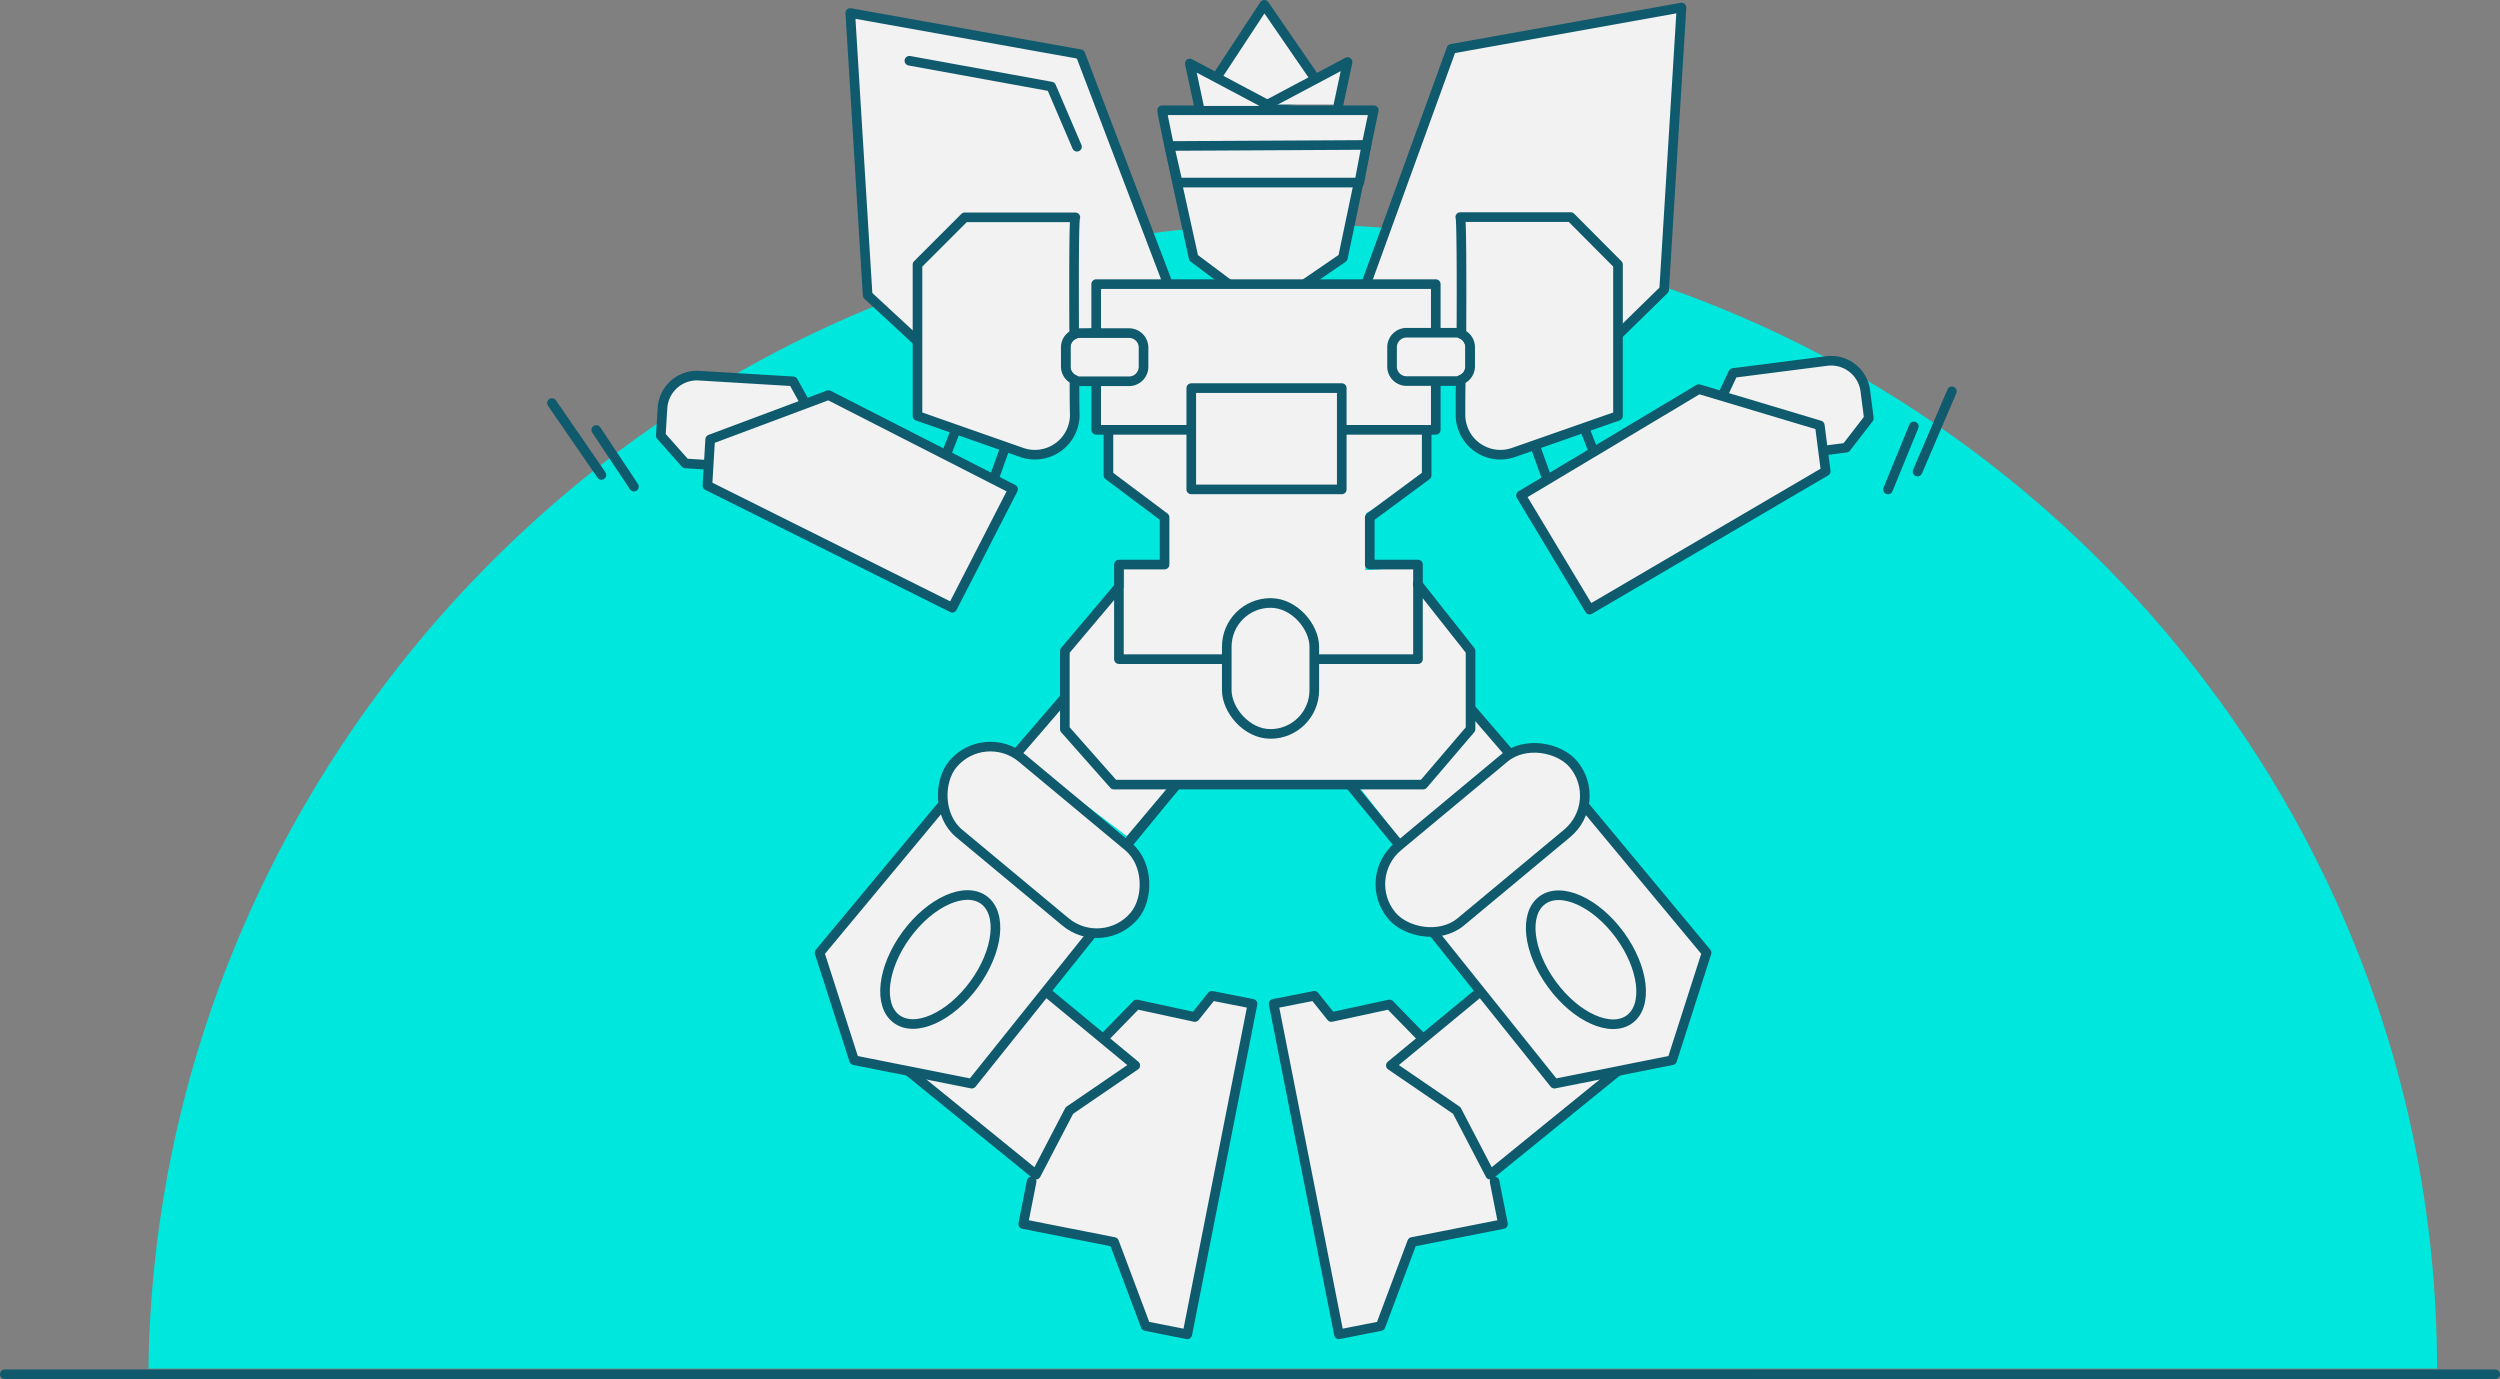 <svg xmlns="http://www.w3.org/2000/svg" viewBox="0 0 516.95 285.17"><rect x="0" y="0" width="516.95" height="285.17" fill="#808080" stroke="none"/><g><g><path d="M267.3,283H30.7C32.34,154.32,138.63,46.36,267.3,46.36c129.81,0,236.63,106.81,236.63,236.62Z" style="fill:#00e8dd"/><line x1="0.99" y1="284.17" x2="515.96" y2="284.17" style="fill:#f2f2f2;stroke:#0f5a6d;stroke-linecap:round;stroke-linejoin:round;stroke-width:1.99px"/><polygon points="300.18 146.1 304.63 146.99 311.14 155.28 299.59 176.17 289.81 173.95 279.29 160.47 300.18 146.1" style="fill:#f2f2f2"/><polygon points="251.47 16.16 261.44 0.99 272.01 16.36 270.16 20.04 263.11 21.54 254.88 21.71 251.47 16.16" style="fill:#f2f2f2;stroke:#0f5a6d;stroke-linecap:round;stroke-linejoin:round;stroke-width:1.99px"/><line x1="233.14" y1="174.59" x2="245.53" y2="159.48" style="fill:#f2f2f2;stroke:#0f5a6d;stroke-linecap:round;stroke-linejoin:round;stroke-width:1.99px"/><polyline points="210.3 155.71 223.11 140.85 244.77 160.47 233.81 173.5" style="fill:#f2f2f2;stroke:#0f5a6d;stroke-linecap:round;stroke-linejoin:round;stroke-width:1.99px"/><polyline points="213.32 244.3 211.58 253.11 230.37 256.82 236.9 274.21 245.51 275.91 259 207.57 250.59 205.91 247.08 210.3 235.04 207.7 226.94 216.01" style="fill:#f2f2f2;stroke:#0f5a6d;stroke-linecap:round;stroke-linejoin:round;stroke-width:1.99px"/><polyline points="187.67 221.33 214.22 242.9 221.13 229.63 234.76 220.31 207.4 197.71" style="fill:#f2f2f2;stroke:#0f5a6d;stroke-linecap:round;stroke-linejoin:round;stroke-width:1.99px"/><polyline points="226.16 192.6 200.95 224.08 176.61 219.23 169.47 197.01 194.53 166.87" style="fill:#f2f2f2;stroke:#0f5a6d;stroke-linecap:round;stroke-linejoin:round;stroke-width:1.99px"/><ellipse cx="194.43" cy="198.43" rx="15.26" ry="8.68" transform="translate(-80.56 237.92) rotate(-53.76)" style="fill:#f2f2f2;stroke:#0f5a6d;stroke-linecap:round;stroke-linejoin:round;stroke-width:1.99px"/><rect x="191.34" y="163.54" width="48.9" height="20.28" rx="10.14" transform="translate(270.6 445.2) rotate(-140.24)" style="fill:#f2f2f2;stroke:#0f5a6d;stroke-linecap:round;stroke-linejoin:round;stroke-width:1.99px"/><line x1="289.22" y1="174.59" x2="276.84" y2="159.48" style="fill:#f2f2f2;stroke:#0f5a6d;stroke-linecap:round;stroke-linejoin:round;stroke-width:1.99px"/><line x1="299.25" y1="140.85" x2="312.06" y2="155.71" style="fill:#f2f2f2;stroke:#0f5a6d;stroke-linecap:round;stroke-linejoin:round;stroke-width:1.99px"/><polyline points="309.05 244.3 310.79 253.11 292 256.82 285.47 274.21 276.86 275.91 263.36 207.57 271.78 205.91 275.29 210.3 287.32 207.7 295.43 216.01" style="fill:#f2f2f2;stroke:#0f5a6d;stroke-linecap:round;stroke-linejoin:round;stroke-width:1.99px"/><polyline points="334.7 221.33 308.14 242.9 301.23 229.63 287.6 220.31 314.96 197.71" style="fill:#f2f2f2;stroke:#0f5a6d;stroke-linecap:round;stroke-linejoin:round;stroke-width:1.99px"/><polyline points="296.21 192.6 321.42 224.08 345.76 219.23 352.89 197.01 327.83 166.87" style="fill:#f2f2f2;stroke:#0f5a6d;stroke-linecap:round;stroke-linejoin:round;stroke-width:1.99px"/><ellipse cx="327.94" cy="198.43" rx="8.68" ry="15.26" transform="translate(-53.87 232.28) rotate(-36.24)" style="fill:#f2f2f2;stroke:#0f5a6d;stroke-linecap:round;stroke-linejoin:round;stroke-width:1.99px"/><rect x="282.12" y="163.54" width="48.9" height="20.28" rx="10.14" transform="translate(-40.18 236.24) rotate(-39.76)" style="fill:#f2f2f2;stroke:#0f5a6d;stroke-linecap:round;stroke-linejoin:round;stroke-width:1.99px"/><path d="M254,58.7l-7.18-5.38s-6.51-29.18-6.51-30.52h43.76l-6.39,30.52-7.86,5.38" style="fill:#f2f2f2;stroke:#0f5a6d;stroke-linecap:round;stroke-linejoin:round;stroke-width:1.99px"/><polygon points="281.08 37.75 243.53 37.75 241.81 30.19 282.55 29.97 281.08 37.75" style="fill:#f2f2f2;stroke:#0f5a6d;stroke-linecap:round;stroke-linejoin:round;stroke-width:1.99px"/><path d="M166.29,83,164,78.85l-19.45-1.17a7.14,7.14,0,0,0-7.56,6.7l-.35,5.71,5.09,5.74,4.44.27" style="fill:#f2f2f2;stroke:#0f5a6d;stroke-linecap:round;stroke-linejoin:round;stroke-width:1.99px"/><polygon points="232.44 124.21 293.7 125.22 293.26 117.22 282.3 117.89 282.48 106.11 287.26 103.45 294.15 97.67 298.59 74.22 284.7 66.08 239.66 66.08 233.03 68.11 227.81 79.34 228.92 97.67 240.37 106.56 240.77 117.43 232.44 117.43 232.44 124.21" style="fill:#f2f2f2"/><polyline points="243.6 64.19 223.4 11.22 175.82 2.69 179.41 61.04 193.63 74.21" style="fill:#f2f2f2;stroke:#0f5a6d;stroke-linecap:round;stroke-linejoin:round;stroke-width:1.99px"/><polyline points="279.93 65.74 300.13 10.09 347.7 1.56 344.11 59.91 330.05 73.67" style="fill:#f2f2f2;stroke:#0f5a6d;stroke-linecap:round;stroke-linejoin:round;stroke-width:1.99px"/><polyline points="188.04 12.56 217.37 17.9 222.7 30.34" style="fill:#f2f2f2;stroke:#0f5a6d;stroke-linecap:round;stroke-linejoin:round;stroke-width:1.99px"/><polyline points="246.6 88.88 226.67 88.88 226.67 78.68" style="fill:#f2f2f2;stroke:#0f5a6d;stroke-linecap:round;stroke-linejoin:round;stroke-width:1.99px"/><polyline points="296.89 78.79 296.89 88.88 277.94 88.88" style="fill:#f2f2f2;stroke:#0f5a6d;stroke-linecap:round;stroke-linejoin:round;stroke-width:1.99px"/><polyline points="226.67 68.84 226.67 58.75 296.89 58.75 296.89 68.8" style="fill:#f2f2f2;stroke:#0f5a6d;stroke-linecap:round;stroke-linejoin:round;stroke-width:1.99px"/><path d="M236.46,71.84v4a3,3,0,0,1-3,3H223.34a2.94,2.94,0,0,1-3-3v-4a2.94,2.94,0,0,1,1.74-2.7,2.9,2.9,0,0,1,1.22-.26H233.5A3,3,0,0,1,236.46,71.84Z" style="fill:#f2f2f2;stroke:#0f5a6d;stroke-linecap:round;stroke-linejoin:round;stroke-width:1.99px"/><path d="M304,71.84v4a3,3,0,0,1-1.86,2.75,2.87,2.87,0,0,1-1.1.21H290.85a3,3,0,0,1-3-3v-4a3,3,0,0,1,3-3H301a2.91,2.91,0,0,1,1.15.23A3,3,0,0,1,304,71.84Z" style="fill:#f2f2f2;stroke:#0f5a6d;stroke-linecap:round;stroke-linejoin:round;stroke-width:1.99px"/><polyline points="231.22 121.54 220.19 134.61 220.19 150.77 230.33 162.24 294.28 162.24 304.08 150.77 304.08 134.61 293.16 120.79" style="fill:#f2f2f2;stroke:#0f5a6d;stroke-linecap:round;stroke-linejoin:round;stroke-width:1.99px"/><path d="M334.57,54.71V86L313,93.55a8.25,8.25,0,0,1-11-7.86c0-2.22,0-4.63.06-7.15A3,3,0,0,0,304,75.79v-4a3,3,0,0,0-1.81-2.73c.07-12.4,0-24.17-.23-24.17H324.8Z" style="fill:#f2f2f2;stroke:#0f5a6d;stroke-linecap:round;stroke-linejoin:round;stroke-width:1.99px"/><path d="M222.18,78.52c0,2.52,0,4.94.06,7.17a8.25,8.25,0,0,1-11,7.86L189.72,86V54.71l9.77-9.77h22.87c-.28,0-.3,11.8-.24,24.2a2.94,2.94,0,0,0-1.74,2.7v4A3,3,0,0,0,222.18,78.52Z" style="fill:#f2f2f2;stroke:#0f5a6d;stroke-linecap:round;stroke-linejoin:round;stroke-width:1.99px"/><line x1="197.56" y1="89.07" x2="195.47" y2="94.46" style="fill:#f2f2f2;stroke:#0f5a6d;stroke-linecap:round;stroke-linejoin:round;stroke-width:1.99px"/><line x1="207.73" y1="92.81" x2="205.64" y2="98.65" style="fill:#f2f2f2;stroke:#0f5a6d;stroke-linecap:round;stroke-linejoin:round;stroke-width:1.99px"/><path d="M356.38,81.39l2-4.26,19.33-2.48a7.14,7.14,0,0,1,8,6.18l.73,5.67-4.69,6.07-4.41.57" style="fill:#f2f2f2;stroke:#0f5a6d;stroke-linecap:round;stroke-linejoin:round;stroke-width:1.99px"/><line x1="327.72" y1="88.78" x2="329.82" y2="94.16" style="fill:#f2f2f2;stroke:#0f5a6d;stroke-linecap:round;stroke-linejoin:round;stroke-width:1.99px"/><line x1="317.55" y1="92.52" x2="319.64" y2="98.35" style="fill:#f2f2f2;stroke:#0f5a6d;stroke-linecap:round;stroke-linejoin:round;stroke-width:1.99px"/><rect x="253.67" y="124.68" width="18.1" height="27.08" rx="9.05" style="fill:#f2f2f2;stroke:#0f5a6d;stroke-linecap:round;stroke-linejoin:round;stroke-width:1.99px"/><rect x="246.33" y="80.25" width="31.12" height="20.95" style="fill:#f2f2f2;stroke:#0f5a6d;stroke-linecap:round;stroke-linejoin:round;stroke-width:1.99px"/><polygon points="314.51 102.45 328.7 126.05 377.52 97.45 376.3 87.96 351.28 80.46 314.51 102.45" style="fill:#f2f2f2;stroke:#0f5a6d;stroke-linecap:round;stroke-linejoin:round;stroke-width:1.99px"/><polygon points="209.48 101.17 196.91 125.67 146.28 100.41 146.85 90.86 171.32 81.7 209.48 101.17" style="fill:#f2f2f2;stroke:#0f5a6d;stroke-linecap:round;stroke-linejoin:round;stroke-width:1.99px"/><polyline points="271.96 136.3 293.21 136.3 293.21 116.74 283.24 116.74 283.24 106.98 295.01 98.28 295.01 89.22" style="fill:none;stroke:#0f5a6d;stroke-linecap:round;stroke-linejoin:round;stroke-width:1.99px"/><polyline points="229.2 89.22 229.2 98.28 240.81 106.98 240.81 116.74 231.37 116.74 231.37 136.3 253.33 136.3" style="fill:none;stroke:#0f5a6d;stroke-linecap:round;stroke-linejoin:round;stroke-width:1.99px"/><polyline points="276.78 21.61 278.65 12.83 262.12 21.61" style="fill:#f2f2f2;stroke:#0f5a6d;stroke-linecap:round;stroke-linejoin:round;stroke-width:1.99px"/><polyline points="247.91 21.91 246.03 13.13 262.57 21.91" style="fill:#f2f2f2;stroke:#0f5a6d;stroke-linecap:round;stroke-linejoin:round;stroke-width:1.99px"/><line x1="123.29" y1="88.9" x2="131.09" y2="100.63" style="fill:#f2f2f2;stroke:#0f5a6d;stroke-linecap:round;stroke-linejoin:round;stroke-width:1.99px"/><line x1="114.13" y1="83.34" x2="124.37" y2="98.21" style="fill:#f2f2f2;stroke:#0f5a6d;stroke-linecap:round;stroke-linejoin:round;stroke-width:1.99px"/><line x1="395.74" y1="88.17" x2="390.4" y2="101.21" style="fill:#f2f2f2;stroke:#0f5a6d;stroke-linecap:round;stroke-linejoin:round;stroke-width:1.99px"/><line x1="403.62" y1="80.91" x2="396.51" y2="97.51" style="fill:#f2f2f2;stroke:#0f5a6d;stroke-linecap:round;stroke-linejoin:round;stroke-width:1.99px"/></g></g></svg>